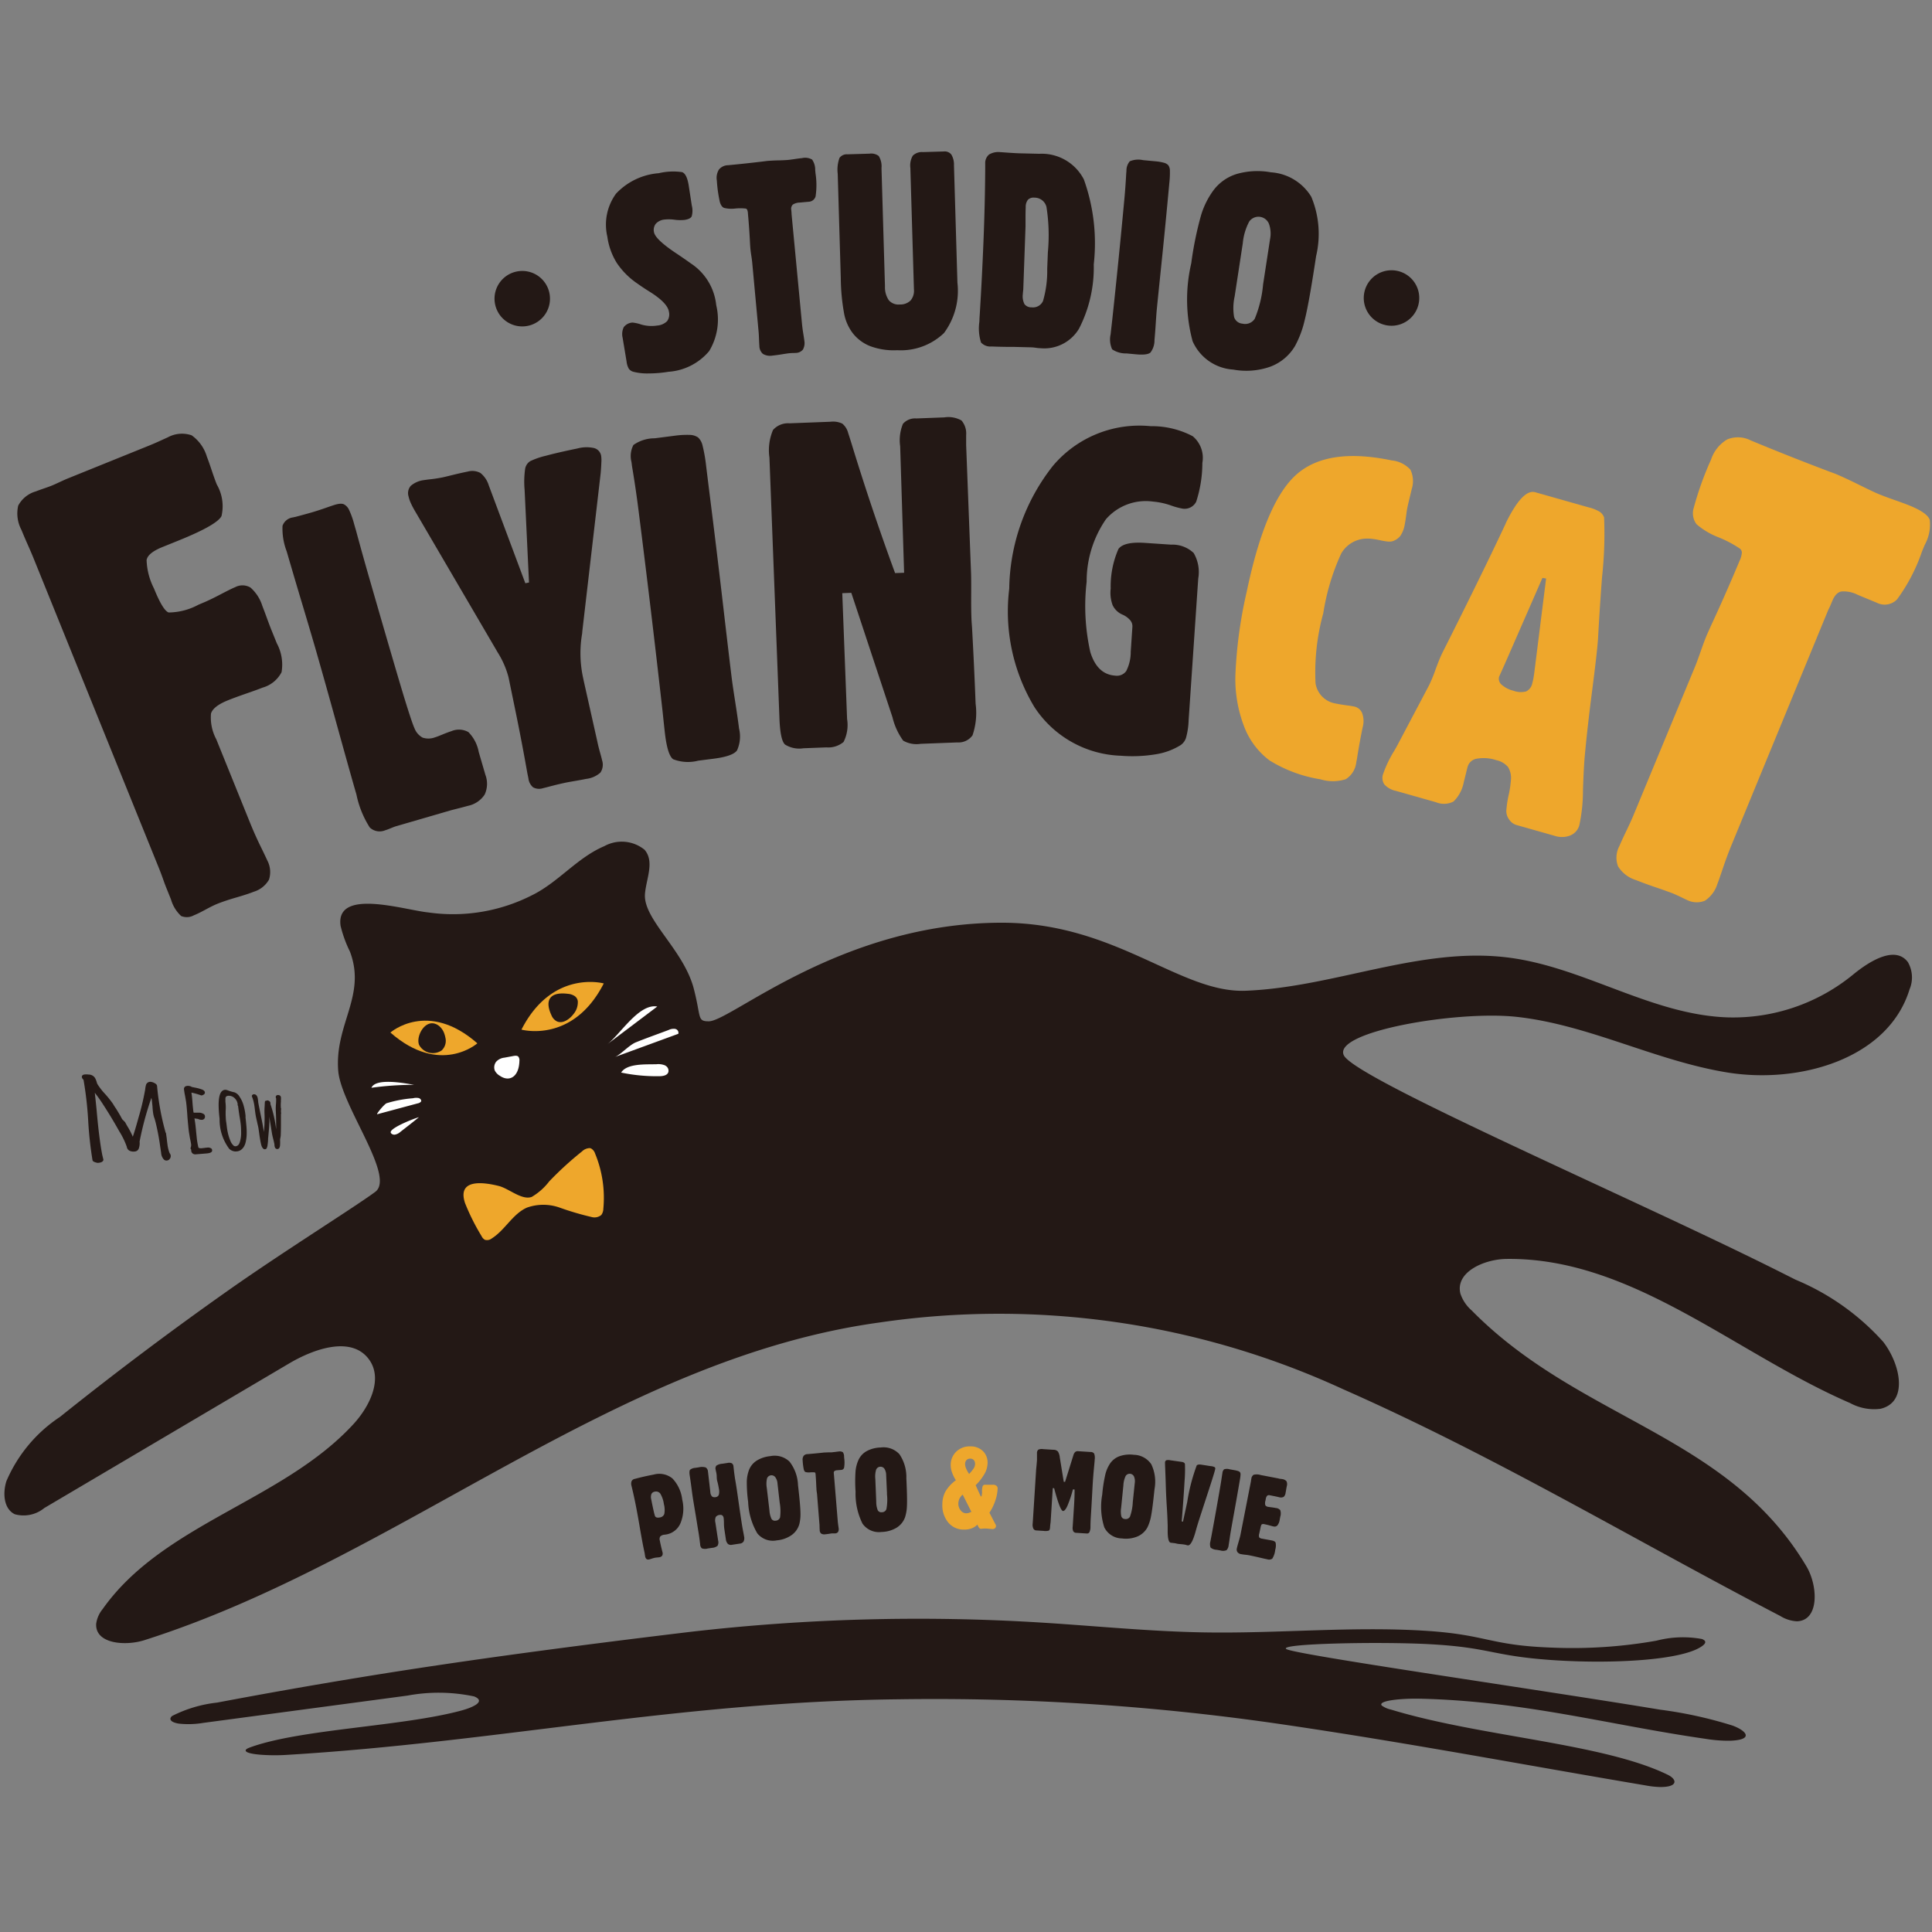 <svg width="301" height="301" fill="none" xmlns="http://www.w3.org/2000/svg"><rect width="100%" height="100%" fill="#808080" stroke="none"/><path d="M256.765 266.054c-18.843-3.081-54.928-8.263-56.35-9.132-1.422-.868 14.688-1.19 22.416-.756 9.376.52 9.555 1.804 18.864 2.46 9.308.655 20.819.075 23.661-2.307.367-.307.536-.678-.192-.964a16.367 16.367 0 00-7.101.26 75.015 75.015 0 01-16.233 1.079c-9.818-.341-10.117-2.023-19.85-2.629-11.419-.71-22.683.442-34.207.26-8.513-.135-16.854-.991-25.289-1.516a309.5 309.5 0 00-55.18 1.459c-17.658 2.127-34.918 4.391-51.387 7.093a909.948 909.948 0 00-22.101 3.9 20.36 20.36 0 00-6.997 2.08c-.494.403-.39.962 1.04 1.194 1.277.137 2.567.098 3.833-.117l31.805-4.251a26.605 26.605 0 0110.372.132c1.82.736.03 1.662-2.112 2.231-9.25 2.462-24.74 2.845-32.624 5.648-.41.145-.81.304-.855.496-.166.702 3.737.889 6.222.741 33.18-1.986 61.065-8.292 95.509-8.671a373.732 373.732 0 0159.972 3.936c19.654 2.886 37.392 6.275 56.423 9.486.712.136 1.433.218 2.158.244 2.915.052 2.756-1.178 1.284-1.898-10.07-4.94-29.228-5.923-43.128-10.164a3.793 3.793 0 01-1.446-.632c-.66-.78 3.121-1.128 6.009-1.063 16.27.379 29.483 4.103 44.369 6.24 1.289.217 2.594.32 3.9.307 3.641-.127 2.684-1.485.437-2.34a65.348 65.348 0 00-11.297-2.491l-1.925-.315z" fill="#231815"/><path d="M236.261 158.421c11.287 1.23 21.674 6.865 32.884 8.672 11.209 1.807 25.029-2.101 28.359-12.957a4.787 4.787 0 00-.26-4.24c-1.973-2.637-5.98-.162-8.531 1.937a29.478 29.478 0 01-19.475 6.674c-11.812-.359-22.361-7.761-34.062-9.298-13.749-1.82-27.254 4.608-41.11 5.146-10.235.4-20.212-10.598-37.981-10.598-24.962 0-42.218 15.361-45.663 15.361-1.841 0-1.168-.626-2.341-5.119-1.601-6.082-7.92-10.775-7.595-14.746.193-2.34 1.526-5.002-.06-6.859a5.628 5.628 0 00-6.269-.569c-4.28 1.82-7.168 5.652-11.333 7.68a27.124 27.124 0 01-16.096 2.65c-3.681-.364-14.498-3.864-13.668 2.08a19.176 19.176 0 001.453 4.007c2.62 6.877-2.39 11.305-1.82 18.57.437 5.46 8.984 16.506 5.762 18.885-3.221 2.379-14.205 9.233-22.666 15.185a538.533 538.533 0 00-26.445 19.867A22.671 22.671 0 00.997 230.76c-.583 1.844-.437 4.301 1.3 5.151a5.086 5.086 0 004.605-.965l38.113-22.507c3.952-2.34 9.773-4.352 12.48-.637 2.216 3.048.091 7.341-2.465 10.11-11.043 11.96-29.641 15.473-39.038 28.778a4.592 4.592 0 00-1.009 2.296c-.177 3.12 4.52 3.497 7.502 2.551 39.82-12.653 73.136-43.789 114.525-49.494a128.16 128.16 0 0172.214 10.38c23.718 10.463 45.149 23.367 68.139 35.344a5.427 5.427 0 002.601.826c3.507-.119 3.276-5.527 1.482-8.546-12.26-20.648-35.318-22.765-52.162-39.884a5.986 5.986 0 01-1.76-2.631c-.819-3.365 3.729-5.354 7.19-5.395 19.568-.234 35.572 14.683 53.531 22.457a7.805 7.805 0 004.712.894c4.36-.993 3.177-6.882.45-10.426a37.958 37.958 0 00-13.659-9.688l-2.364-1.189c-22.748-11.419-66.291-30.109-68.025-33.781-1.734-3.671 17.601-6.997 26.902-5.983z" fill="#231815"/><path d="M91.906 178.871a1.784 1.784 0 00-1.233.52 51.832 51.832 0 00-5.12 4.68 9.334 9.334 0 01-2.72 2.408c-1.541.548-3.528-1.3-5.116-1.706-2.473-.624-6.532-1.136-5.263 2.67a34.178 34.178 0 002.572 5.138c.109.242.29.444.52.577a1.185 1.185 0 001.081-.221c2.068-1.3 3.243-3.822 5.481-4.799a7.621 7.621 0 015.076 0 44.593 44.593 0 004.961 1.463 1.666 1.666 0 001.54-.314 1.7 1.7 0 00.314-.975 18.068 18.068 0 00-1.282-8.581 1.426 1.426 0 00-.59-.78.791.791 0 00-.221-.08zm2.158-25.655s-8.016-2.231-12.821 7.195c0 0 8.014 2.231 12.821-7.195z" fill="#EEA72C"/><path d="M90.018 155.946a1.195 1.195 0 00-.491-.767 2.252 2.252 0 00-1.04-.343c-2.951-.375-3.617 1.115-2.571 3.341.16.411.463.75.855.954.933.411 1.995-.369 2.58-1.146a2.86 2.86 0 00.667-2.039z" fill="#231815"/><path d="M60.824 160.867s5.803-5.117 13.546 1.68c0 0-5.803 5.119-13.546-1.68z" fill="#EEA72C"/><path d="M69.391 161.667a3.731 3.731 0 00-.146-.559 2.669 2.669 0 00-.855-1.282c-1.968-1.492-3.676 1.561-3.091 2.975a2.437 2.437 0 003.517.845 2.05 2.05 0 00.575-1.979z" fill="#231815"/><path d="M77.971 167.668l-.088-.058a2.014 2.014 0 01-.798-.829 1.422 1.422 0 01.231-1.383c.334-.352.784-.57 1.267-.617l1.318-.244c.315-.06.66-.112.855.088.14.194.199.435.166.671-.062 2.447-1.518 3.289-2.95 2.372zm-13.463 1.346c-1.581-.283-5.98-1.094-6.64.458 2.2-.306 4.418-.459 6.64-.458zm.809 2.09l-.078-.029a1.973 1.973 0 00-.895.029 18.93 18.93 0 00-4.126.78c-.424.211-1.685 1.776-1.443 1.711l6.31-1.695a.88.88 0 00.495-.26c.127-.182-.034-.429-.263-.536zm-.055 2.952c-.705.185-4.064 1.493-4.376 2.239-.11.26.275.52.618.483.327-.06.63-.211.875-.436.967-.757 1.95-1.503 2.883-2.286zm37.138-17.24c-2.86-.52-5.785 4.365-7.787 5.876l7.787-5.876zm2.868 3.506l-.088-.026a1.82 1.82 0 00-1.009.172c-1.695.639-3.411 1.243-5.094 1.919-1.113.447-2.512 2.08-3.406 2.34l10.011-3.664a.614.614 0 00-.414-.741zm-1.503 5.765a1.048 1.048 0 00-.192-.117 2.771 2.771 0 00-1.3-.167c-1.576.05-4.592-.166-5.502 1.3a26.97 26.97 0 005.91.567c.567 0 1.271-.101 1.445-.637a.886.886 0 00-.361-.946z" fill="#fff"/><path d="M24.83 135.424L5.14 86.757a77.398 77.398 0 00-.84-1.948 78.91 78.91 0 01-.961-2.254 5.46 5.46 0 01-.502-3.78 4.51 4.51 0 012.75-2.218c.266-.108.676-.257 1.233-.448.556-.19.967-.34 1.233-.447.265-.107.67-.288 1.22-.546.548-.257.967-.442 1.26-.562l12.764-5.16c.53-.216 1.113-.469 1.747-.76.637-.291.999-.455 1.087-.492a4.612 4.612 0 013.724-.322 6.24 6.24 0 012.382 3.352c.156.381.398 1.062.725 2.043.328.981.6 1.737.814 2.268a6.76 6.76 0 01.733 4.92c-.464.925-2.7 2.197-6.706 3.816l-2.517 1.017c-1.5.608-2.315 1.28-2.446 2.017a10.44 10.44 0 001.146 4.42c.93 2.296 1.692 3.546 2.289 3.75a9.95 9.95 0 004.646-1.212l.619-.26c.735-.3 1.66-.742 2.777-1.328 1.116-.586 1.896-.97 2.34-1.152a2.433 2.433 0 012.369.07 6.309 6.309 0 011.846 2.86c.152.383.376.978.67 1.784.295.806.519 1.4.671 1.784l.91 2.251a7.006 7.006 0 01.744 4.504 4.788 4.788 0 01-2.983 2.413c-.439.182-1.268.481-2.485.905-1.217.423-2.192.78-2.928 1.081-1.503.609-2.37 1.292-2.6 2.049a7.207 7.207 0 00.827 4.01l5.304 13.115a58.22 58.22 0 001.607 3.591 90.953 90.953 0 011.04 2.176 3.878 3.878 0 01.26 2.98 4.113 4.113 0 01-2.394 1.893c-.52.215-1.43.52-2.7.886-1.268.367-2.241.702-2.92.975-.442.174-1.064.478-1.867.913-.802.435-1.409.731-1.82.889a2.297 2.297 0 01-.98.284 2.295 2.295 0 01-1.006-.172 5.599 5.599 0 01-1.579-2.574l-.733-1.82a31.523 31.523 0 01-.546-1.477 46.678 46.678 0 00-.535-1.417zm36.846-6.69c-.153.044-.41.142-.78.293-.295.128-.597.24-.904.336a2.235 2.235 0 01-2.38-.44 15.195 15.195 0 01-2.08-5.138l-.2-.691c-.603-2.091-1.586-5.597-2.948-10.52a1164.204 1164.204 0 00-3.274-11.646 948.483 948.483 0 00-2.08-7.02 987.318 987.318 0 01-2.366-8.01 9.897 9.897 0 01-.648-3.977 1.983 1.983 0 011.56-1.3c.044 0 .19-.042.44-.089.887-.234 1.757-.473 2.618-.72.593-.174 1.28-.396 2.06-.668.78-.273 1.279-.44 1.5-.505a4.05 4.05 0 01.793-.158c.181-.01.363.01.538.06.361.178.653.472.829.834.348.739.625 1.51.827 2.301l.287.988a466.22 466.22 0 002.259 8.074c2.75 9.533 4.519 15.574 5.304 18.123.785 2.548 1.298 4.074 1.537 4.578a2.816 2.816 0 001.266 1.477 2.896 2.896 0 001.937-.041c.221-.065.619-.213 1.194-.453.574-.239 1.04-.405 1.39-.52a2.993 2.993 0 012.621.156 5.926 5.926 0 011.607 3.094l1.04 3.565a3.971 3.971 0 01-.114 3.074 4.083 4.083 0 01-2.6 1.755c-.42.119-.94.257-1.56.413-.621.156-1.022.26-1.196.31l-8.477 2.465zM76.15 75.623l5.695 15.245.572-.117-.684-14.418a14.391 14.391 0 01.073-3.224 1.748 1.748 0 01.824-1.274c.772-.36 1.58-.638 2.41-.83 1.228-.333 2.875-.712 4.941-1.139a5.42 5.42 0 012.584-.057 1.505 1.505 0 011.09 1.199c.049.344.06.693.034 1.04a31.854 31.854 0 01-.107 1.687l-2.86 24.618a4.27 4.27 0 01-.076.648 18.063 18.063 0 00.203 6.623l.091.436 2.12 9.457c.096.471.234 1.04.416 1.688.182.647.29 1.066.327 1.248a2.2 2.2 0 01-.26 1.913 3.99 3.99 0 01-2.218.983c-.494.102-1.079.208-1.757.325a89.91 89.91 0 00-1.22.216c-.806.166-1.633.359-2.475.58a60.42 60.42 0 01-1.3.335c-.25.079-.514.107-.776.083a1.976 1.976 0 01-.745-.226 2.14 2.14 0 01-.726-1.393l-.166-.809a343.07 343.07 0 00-1.844-9.652l-1.087-5.283a13.81 13.81 0 00-1.719-3.926l-.163-.284-12.603-21.542a13.525 13.525 0 01-.746-1.407 5.294 5.294 0 01-.351-1.04 1.723 1.723 0 01.348-1.633 3.845 3.845 0 012.01-.886 23.96 23.96 0 011.16-.151A21.28 21.28 0 0069 74.365c.174-.037.687-.16 1.54-.37.852-.21 1.623-.383 2.31-.52a2.695 2.695 0 011.99.206c.624.5 1.08 1.177 1.31 1.942zm29.102-7.756c.77-.101 1.547-.137 2.324-.107a2.41 2.41 0 011.176.388c.347.331.589.758.694 1.227.267 1.082.459 2.18.574 3.29l.52 4.19a1677.25 1677.25 0 012.096 17.276c.752 6.448 1.216 10.355 1.391 11.721.084.661.257 1.833.52 3.518.264 1.685.462 3.063.596 4.135a5.262 5.262 0 01-.313 3.398c-.419.608-1.632 1.042-3.64 1.3l-2.42.309a6.362 6.362 0 01-3.9-.228c-.562-.413-.977-1.677-1.246-3.791-.052-.408-.185-1.638-.4-3.69a2167.668 2167.668 0 00-3.765-31.462 164.42 164.42 0 00-.991-6.698c-.05-.387-.078-.613-.089-.68a3.702 3.702 0 01.307-2.637 5.721 5.721 0 013.313-1.04l3.253-.42zm16.183 44.075l-1.559-40.65a8.078 8.078 0 01.556-4.301 3.113 3.113 0 012.574-1.04l6.386-.245a3.338 3.338 0 011.833.291c.453.377.773.888.915 1.46.078.228.252.772.521 1.632a384.852 384.852 0 006.791 20.198l1.406-.052-.615-19.714a6.693 6.693 0 01.434-3.49 2.498 2.498 0 012.079-.837l4.361-.166a4.16 4.16 0 012.683.483 3.12 3.12 0 01.723 2.275v1.547l.762 19.915c.023.619.031 1.71.023 3.284-.007 1.573.001 2.86.042 3.83 0 .161.03.619.089 1.373.221 3.987.408 7.956.559 11.908.22 1.656.054 3.339-.484 4.92a2.677 2.677 0 01-2.382 1.105l-5.7.218a4.17 4.17 0 01-2.716-.496 10.263 10.263 0 01-1.67-3.641l-6.414-19.389-1.409.055.751 19.605a5.84 5.84 0 01-.551 3.578 3.707 3.707 0 01-2.684.842l-3.57.138a4.197 4.197 0 01-2.86-.577c-.496-.441-.787-1.794-.874-4.059zm63.748.283a11.41 11.41 0 01-.411 2.743c-.151.461-.45.858-.851 1.131a10.359 10.359 0 01-3.9 1.423c-1.775.29-3.578.364-5.371.221a16.741 16.741 0 01-13.501-7.6 28.884 28.884 0 01-3.913-18.415 31.584 31.584 0 016.792-19.134 17.617 17.617 0 0115.247-6.196 13.642 13.642 0 016.542 1.56 4.379 4.379 0 011.508 4.16 19.685 19.685 0 01-.962 6.048 2.027 2.027 0 01-2.106 1.08 11.43 11.43 0 01-1.893-.52 11.36 11.36 0 00-2.714-.58 8.215 8.215 0 00-7.351 2.755 17.051 17.051 0 00-3.003 9.733 32.845 32.845 0 00.567 10.936c.712 2.333 2.005 3.564 3.879 3.692a1.797 1.797 0 001.719-.71c.475-.934.716-1.97.704-3.018l.26-3.9a1.428 1.428 0 00-.376-1.04 3.36 3.36 0 00-1.215-.859 2.998 2.998 0 01-1.487-1.445 5.559 5.559 0 01-.304-2.6c-.053-2.12.36-4.226 1.211-6.168.579-.775 1.955-1.089 4.127-.941l4.079.275a4.784 4.784 0 013.511 1.3 5.89 5.89 0 01.712 3.976l-.102 1.474-1.398 20.619z" fill="#231815"/><path d="M194.255 92.098c1.948-9.303 4.535-15.37 7.761-18.2 3.226-2.831 8.167-3.552 14.821-2.164a4.523 4.523 0 012.894 1.433c.46.95.534 2.041.206 3.044-.032.156-.131.565-.289 1.22a59.888 59.888 0 00-.398 1.726c-.041.2-.101.593-.177 1.173-.075.58-.148 1.04-.223 1.41a4.427 4.427 0 01-.684 1.752 2.547 2.547 0 01-1.3.853 2.439 2.439 0 01-.621.028 10.44 10.44 0 01-1.205-.2 12.71 12.71 0 00-1.495-.244 6.168 6.168 0 00-.982 0 4.64 4.64 0 00-3.61 2.316 35.193 35.193 0 00-2.79 9.298 34.695 34.695 0 00-1.208 10.892 3.768 3.768 0 003.177 3.175c.404.087.919.174 1.544.26.627.086 1.04.148 1.243.193a1.726 1.726 0 011.3 1.04c.256.711.284 1.484.081 2.212a90.337 90.337 0 00-.887 4.904l-.104.505a3.55 3.55 0 01-1.648 2.675 6.57 6.57 0 01-3.937.016 21.51 21.51 0 01-7.931-2.941 11.826 11.826 0 01-3.941-5.231 20.615 20.615 0 01-1.376-8.186c.19-4.365.785-8.704 1.779-12.959zm23.474 23.97l4.896-9.264c.389-.805.731-1.632 1.022-2.478.421-1.154.775-2.021 1.061-2.6 2.12-4.207 4.069-8.13 5.847-11.77a519.319 519.319 0 004.046-8.425v-.034c1.751-3.574 3.276-5.178 4.576-4.81l8.321 2.358a6.37 6.37 0 011.734.686c.314.218.551.528.679.887a61.695 61.695 0 01-.322 9.337 488.742 488.742 0 00-.619 9.501c-.078 1.288-.377 3.942-.895 7.962-.518 4.019-.9 7.387-1.146 10.101-.12 1.181-.223 3.056-.307 5.627a25.772 25.772 0 01-.557 5.377 2.396 2.396 0 01-1.389 1.625 3.551 3.551 0 01-2.449.076l-5.951-1.685a2.08 2.08 0 01-1.126-.819 2.28 2.28 0 01-.474-1.35c.058-.837.18-1.668.365-2.486.173-.76.291-1.531.351-2.309a3.224 3.224 0 00-.45-2.08 3.291 3.291 0 00-1.82-1.063 6.21 6.21 0 00-2.985-.239 1.77 1.77 0 00-1.472 1.227c-.089.309-.193.725-.317 1.248-.125.523-.221.91-.291 1.152a5.642 5.642 0 01-1.594 3.047 3.23 3.23 0 01-2.73.12l-6.241-1.768a3.348 3.348 0 01-1.82-1.014 1.841 1.841 0 01-.174-1.657 18.453 18.453 0 011.466-3.156c.364-.59.611-1.035.765-1.324zm22.577-26.032l-5.777 13.219-.978 2.187a1.209 1.209 0 00.416 1.245 4.273 4.273 0 001.82.926c.63.235 1.316.274 1.968.112a1.787 1.787 0 00.978-1.314c.044-.153.086-.327.13-.52.044-.192.096-.535.169-1.04l1.846-14.724-.572-.091zm44.494 5.081l-15.045 36.566a59.515 59.515 0 00-1.344 3.619c-.457 1.358-.744 2.166-.853 2.431a4.85 4.85 0 01-1.95 2.601 3.41 3.41 0 01-2.86-.159c-.088-.036-.37-.172-.843-.4a25.292 25.292 0 00-1.279-.583 74.86 74.86 0 00-2.6-.926 66.231 66.231 0 01-3.177-1.162 5.008 5.008 0 01-2.757-2.122 3.808 3.808 0 01.201-3.164c.208-.499.562-1.271 1.063-2.317a53.248 53.248 0 001.082-2.363l9.683-23.37c.192-.468.469-1.221.832-2.26.362-1.038.658-1.834.887-2.39.097-.233.348-.8.754-1.697a275.52 275.52 0 004.42-10.032 3.65 3.65 0 00.364-1.318.806.806 0 00-.378-.647 17.849 17.849 0 00-3.304-1.73 11.552 11.552 0 01-3.381-2.022 2.848 2.848 0 01-.428-2.577 49.643 49.643 0 012.683-7.473 5.734 5.734 0 012.522-3.159 4.388 4.388 0 013.674.156 412.952 412.952 0 0011.961 4.745c.686.26 1.09.4 1.207.45.967.4 2.192.968 3.676 1.703 1.483.735 2.504 1.218 3.06 1.449a55.44 55.44 0 002.546.951c1.11.39 1.913.69 2.412.897 1.762.728 2.768 1.454 3.02 2.177a6.524 6.524 0 01-.781 3.9l-.436 1.058a27.657 27.657 0 01-3.882 7.442 2.686 2.686 0 01-3.134.52l-2.993-1.24a4.777 4.777 0 00-2.545-.52c-.583.119-1.05.604-1.404 1.455l-.327.78-.346.731z" fill="#EEA72C"/><path d="M85.57 45.542a4.32 4.32 0 11-5.2-3.211 4.314 4.314 0 015.2 3.211zm11.988 10.42l-.52-3.133-.029-.182a2.473 2.473 0 01.175-1.684 1.844 1.844 0 011.362-.708c.473.052.938.157 1.386.315a5.727 5.727 0 002.46.148 2.454 2.454 0 001.542-.684 1.784 1.784 0 00.283-1.464c-.142-.93-1.169-1.988-3.081-3.172a34.64 34.64 0 01-1.82-1.212 11.918 11.918 0 01-3.225-3.224 10.473 10.473 0 01-1.474-4.116 8.194 8.194 0 011.352-6.666c1.744-1.86 4.12-3 6.662-3.196a9.76 9.76 0 013.64-.166c.504.183.852.903 1.04 2.158l.468 3.04c.147.557.14 1.145-.018 1.7-.142.272-.512.454-1.108.546a6.514 6.514 0 01-1.56-.029 6.546 6.546 0 00-1.56-.028 2.113 2.113 0 00-1.352.644 1.562 1.562 0 00-.296 1.3c.114.728 1.212 1.795 3.294 3.201a79.151 79.151 0 012.484 1.711 8.85 8.85 0 013.923 6.485c.588 2.433.194 5-1.095 7.145a9.076 9.076 0 01-6.341 3.23 19.69 19.69 0 01-3.175.26 8.68 8.68 0 01-2.301-.26 1.323 1.323 0 01-.705-.471 3.008 3.008 0 01-.358-1.189l-.053-.299zm25.771-22.552l1.609 16.933c.044.489.114 1.04.213 1.646.099.606.151.975.164 1.097.086.471.007.958-.224 1.378a1.46 1.46 0 01-1.125.52l-.398.016c-.226 0-.429.018-.606.033-.177.016-.596.078-1.175.172a22.87 22.87 0 01-1.443.195c-.508.092-1.032 0-1.477-.26a1.639 1.639 0 01-.557-1.245c-.02-.232-.041-.596-.059-1.095-.018-.5-.04-.871-.063-1.115l-1.001-10.835a19.254 19.254 0 00-.138-1.027 17.037 17.037 0 01-.14-1.087c-.011-.11-.029-.375-.055-.796a112.433 112.433 0 00-.33-4.703 1.557 1.557 0 00-.125-.575.346.346 0 00-.26-.172 7.845 7.845 0 00-1.604 0 4.94 4.94 0 01-1.695-.09c-.299-.097-.52-.393-.681-.895a21.17 21.17 0 01-.477-3.38 2.465 2.465 0 01.325-1.709 1.879 1.879 0 011.428-.676 194.97 194.97 0 005.502-.592l.548-.07a26.71 26.71 0 011.742-.09 27.287 27.287 0 001.457-.062c.26-.023.658-.075 1.157-.15.499-.076.869-.12 1.1-.14a2.191 2.191 0 011.583.223c.328.484.497 1.058.481 1.643l.047.489c.188 1.195.192 2.412.013 3.609a1.157 1.157 0 01-1.084.832l-1.389.127a2.08 2.08 0 00-1.071.315.91.91 0 00-.242.837l.034.367.016.333zm7.662 9.85l-.476-16.181a5.368 5.368 0 01.276-2.479 1.4 1.4 0 011.235-.559l3.44-.1a1.939 1.939 0 011.435.358c.347.57.499 1.239.434 1.903l.541 18.412a3.573 3.573 0 00.609 2.176 2.004 2.004 0 001.708.648 2.285 2.285 0 001.675-.625 2.353 2.353 0 00.52-1.736l-.557-18.924a3.03 3.03 0 01.377-1.898 2.017 2.017 0 011.581-.56l3.256-.096a1.313 1.313 0 011.172.479c.295.505.437 1.085.408 1.67l.539 18.289a11.05 11.05 0 01-2.096 7.852 9.729 9.729 0 01-7.28 2.673 10.537 10.537 0 01-4.14-.606 6.395 6.395 0 01-2.829-2.098 7.343 7.343 0 01-1.284-2.876 32.316 32.316 0 01-.544-5.723zm30.832-19.303h.164a7.38 7.38 0 016.875 3.996 29.452 29.452 0 011.542 13.235 20.802 20.802 0 01-2.297 10.018 6.293 6.293 0 01-5.979 3.045 6.27 6.27 0 01-.754-.07 8.043 8.043 0 00-.593-.065l-2.767-.07h-.39c-1.052 0-2.097-.022-3.136-.065a1.97 1.97 0 01-1.646-.62 7.282 7.282 0 01-.26-3.229l.016-.39c0-.109.026-.475.065-1.102.229-3.711.418-7.464.569-11.259.151-3.794.238-7.467.26-11.02v-.883a1.738 1.738 0 01.598-1.402 2.825 2.825 0 011.789-.369c.097 0 .456.029 1.074.073.619.044 1.196.078 1.729.101l3.141.076zm-2.397 21.06c0 .081-.016.214-.037.399a7.71 7.71 0 00-.039.44 2.683 2.683 0 00.261 1.528 1.328 1.328 0 001.128.497 1.702 1.702 0 001.763-.996c.468-1.624.688-3.31.65-5l.104-2.6a28.27 28.27 0 00-.221-7.052 1.91 1.91 0 00-1.882-1.44 1.244 1.244 0 00-.996.32 1.763 1.763 0 00-.354 1.143 43.617 43.617 0 00-.029 1.763v1.251l-.348 9.748zm20.593-19.887c.462.038.92.118 1.368.24.242.066.46.196.634.377.159.237.245.517.245.803a14.85 14.85 0 01-.091 1.989l-.234 2.51a975.572 975.572 0 01-1.02 10.327c-.398 3.853-.636 6.187-.712 7.002-.036.395-.088 1.1-.154 2.117a90.426 90.426 0 01-.189 2.483 3.146 3.146 0 01-.621 1.937c-.325.299-1.085.395-2.281.283l-1.448-.135a3.81 3.81 0 01-2.247-.64 3.691 3.691 0 01-.231-2.368c.02-.245.104-.978.244-2.2.681-6.317 1.311-12.582 1.888-18.796.123-1.335.22-2.678.291-4.028l.036-.408a2.222 2.222 0 01.52-1.495 3.435 3.435 0 012.065-.18l1.937.182zm5.575 15.89a53.766 53.766 0 011.539-7.528 12.869 12.869 0 011.852-3.75 7.15 7.15 0 013.689-2.636 11.7 11.7 0 015.338-.26 7.976 7.976 0 016.285 3.817 14.992 14.992 0 01.751 9.225l-.205 1.337c-.65 4.226-1.187 7.156-1.61 8.79a15.569 15.569 0 01-1.479 3.9 7.522 7.522 0 01-3.851 3.215c-1.851.651-3.84.806-5.77.45a7.426 7.426 0 01-6.328-4.42 24.906 24.906 0 01-.211-12.14zm6.761 5.163a8.389 8.389 0 00-.087 3.2 1.459 1.459 0 001.3 1.04 1.775 1.775 0 001.919-.764 18.197 18.197 0 001.3-5.356l.079-.504.998-6.5c.168-.81.111-1.65-.166-2.43a1.766 1.766 0 00-1.434-1.09 1.76 1.76 0 00-1.642.742 8.953 8.953 0 00-.999 3.38l-1.268 8.282zm28.643 1.238a4.322 4.322 0 11-5.723-5.04 4.322 4.322 0 012.503-.16 4.316 4.316 0 013.282 3.513c.09.56.069 1.134-.062 1.687zM100.419 241.912c0-.034-.042-.206-.107-.52-.065-.315-.124-.598-.176-.871-.094-.497-.26-1.386-.477-2.668a133.183 133.183 0 00-.556-3.081 72.499 72.499 0 00-.728-3.328c-.062-.23-.05-.473.034-.695a.675.675 0 01.453-.338l.074-.013c.836-.23 1.809-.452 2.918-.665a3.243 3.243 0 012.902.6 5.72 5.72 0 011.531 3.295 5.945 5.945 0 01-.26 3.658 2.942 2.942 0 01-2.21 1.776l-.169.023-.166.021a1.043 1.043 0 00-.627.284.788.788 0 00-.062.605c.099.52.221 1.04.361 1.605l.062.234a.728.728 0 01-.049.538.693.693 0 01-.468.247c-.055 0-.158.021-.309.034-.121.008-.24.021-.359.041a4.832 4.832 0 00-.484.136 3.43 3.43 0 01-.431.127.476.476 0 01-.401-.07.731.731 0 01-.205-.427 9.264 9.264 0 01-.052-.325c-.018-.127-.024-.195-.039-.223zm1.04-8.321c.125.643.243 1.21.354 1.701.062.309.141.614.236.915a.406.406 0 00.107.133.413.413 0 00.153.075c.156.04.32.04.476 0a.844.844 0 00.71-.538 3.463 3.463 0 00-.065-1.542 4.286 4.286 0 00-.546-1.615.816.816 0 00-.871-.325.687.687 0 00-.52.362 1.365 1.365 0 00-.034.829v.005zm6.874-4.904l.547-.083a2.01 2.01 0 011.066.021.803.803 0 01.351.642l.018.12.32 2.777c0 .039.013.101.018.179a2.1 2.1 0 00.018.172c.014.232.105.454.26.629a.686.686 0 00.554.104.592.592 0 00.499-.349c.084-.308.09-.632.019-.944a11.252 11.252 0 00-.247-1.164 2.932 2.932 0 01-.055-.237 4.622 4.622 0 01-.037-.471c0-.202-.02-.358-.036-.468a4.488 4.488 0 00-.073-.358c-.034-.149-.054-.26-.065-.318a.687.687 0 01.115-.593c.276-.18.595-.284.925-.299l.82-.124c.221-.057.455-.038.665.052a.65.65 0 01.26.488c0 .024 0 .086.021.188.052.52.117 1.04.195 1.56 0 .062.047.288.112.678.065.39.124.752.174 1.082.036.237.135.923.296 2.054.161 1.131.31 2.148.448 3.045.075.499.16 1.006.259 1.516.099.509.144.78.146.793.064.261.036.536-.078.78a.758.758 0 01-.572.328l-1.235.187a.741.741 0 01-.648-.148 1.283 1.283 0 01-.309-.741l-.231-1.535a6.401 6.401 0 01-.065-.938c0-.261-.014-.521-.042-.78a.667.667 0 00-.195-.424.513.513 0 00-.413-.086.835.835 0 00-.624.317 1.43 1.43 0 00-.055.895l.419 2.751c.083.281.053.585-.084.845a1.49 1.49 0 01-.863.32l-.681.104a1.487 1.487 0 01-.907-.029.88.88 0 01-.261-.595c0-.029 0-.107-.026-.232a31.893 31.893 0 00-.259-1.838c-.104-.598-.245-1.532-.445-2.725-.2-1.194-.349-2.08-.434-2.639-.039-.26-.099-.705-.183-1.347a82.37 82.37 0 00-.213-1.539l-.067-.437c-.07-.466-.052-.762.06-.892.236-.179.522-.282.818-.294zm8.225 5.3a22.879 22.879 0 01-.209-3.224c.02-.59.134-1.173.339-1.727a3.007 3.007 0 011.206-1.477 4.936 4.936 0 012.135-.699 3.352 3.352 0 012.974.853 6.332 6.332 0 011.324 3.661l.065.567c.202 1.785.308 3.033.317 3.744a6.518 6.518 0 01-.169 1.744 3.133 3.133 0 01-1.207 1.73 4.696 4.696 0 01-2.29.821 3.12 3.12 0 01-3.058-1.089 10.491 10.491 0 01-1.427-4.904zm3.32 1.347c.024.449.132.891.319 1.3a.617.617 0 00.643.283.747.747 0 00.694-.52 7.599 7.599 0 00-.065-2.317l-.023-.213-.315-2.748a1.854 1.854 0 00-.335-.967.733.733 0 00-.711-.299.74.74 0 00-.589.496 3.803 3.803 0 00-.029 1.488l.411 3.497zm10.055-5.51l.584 7.129c.016.206.044.437.081.695.036.257.057.408.063.462a.881.881 0 01-.102.578.606.606 0 01-.476.21h-.426c-.086 0-.26.029-.497.065a8.62 8.62 0 01-.608.076.923.923 0 01-.619-.115.693.693 0 01-.226-.52c0-.098-.016-.26-.021-.46-.005-.2 0-.367-.018-.471l-.364-4.56c0-.091-.024-.237-.052-.432a6.247 6.247 0 01-.052-.46c0-.044 0-.156-.019-.335a46.971 46.971 0 00-.114-1.979.67.67 0 00-.049-.242.144.144 0 00-.115-.073 3.32 3.32 0 00-.676 0 2.132 2.132 0 01-.712-.047c-.122-.041-.216-.169-.281-.379a9.121 9.121 0 01-.182-1.425 1.043 1.043 0 01.148-.715.775.775 0 01.603-.278c.78-.063 1.553-.136 2.317-.219l.232-.028c.19 0 .434-.024.733-.026.299-.003.502 0 .611-.019.109-.018.278-.028.489-.057.21-.028.364-.047.462-.054a.928.928 0 01.666.104c.135.204.202.446.193.691l.015.208a4.96 4.96 0 01-.013 1.519.486.486 0 01-.46.343l-.585.047a.874.874 0 00-.452.125.387.387 0 00-.107.351l.013.156.016.135zm3.362 2.568a22.936 22.936 0 010-3.232 5.543 5.543 0 01.452-1.7 3.01 3.01 0 011.3-1.392 4.873 4.873 0 012.179-.553 3.339 3.339 0 011.582.172c.506.183.961.485 1.325.881a6.33 6.33 0 011.074 3.744l.026.567c.081 1.797.103 3.05.065 3.757a6.546 6.546 0 01-.288 1.729 3.175 3.175 0 01-1.322 1.646 4.759 4.759 0 01-2.339.663 3.119 3.119 0 01-2.975-1.3 10.456 10.456 0 01-1.079-4.982zm3.221 1.56c-.009.453.069.903.229 1.326a.607.607 0 00.621.325.742.742 0 00.731-.473 7.696 7.696 0 00.091-2.317v-.216l-.125-2.761a1.905 1.905 0 00-.26-.988.731.731 0 00-.682-.336.733.733 0 00-.618.445 3.75 3.75 0 00-.129 1.482l.142 3.513z" fill="#231815"/><path d="M152.288 237.521c-.261.265-.577.47-.925.601-.38.135-.783.197-1.186.184a3.097 3.097 0 01-2.449-1.113 4.174 4.174 0 01-.91-2.86 4.096 4.096 0 01.497-1.991 5.84 5.84 0 011.604-1.724 6.338 6.338 0 01-.611-1.259 3.3 3.3 0 01-.19-1.105 2.835 2.835 0 01.874-2.103 2.984 2.984 0 012.192-.809 2.716 2.716 0 011.958.738 2.495 2.495 0 01.719 1.888 3.52 3.52 0 01-.467 1.638 8.088 8.088 0 01-1.391 1.786l.808 1.769.122-.068c.019-.127.032-.229.042-.309.005-.055.013-.11.024-.164v-.182a2.448 2.448 0 01.114-.942.416.416 0 01.406-.179h1.172a.89.89 0 01.549.159.52.52 0 01.187.436 6.411 6.411 0 01-.361 1.875 7.51 7.51 0 01-.916 1.885l.895 1.727a.84.84 0 01.101.195.334.334 0 01.024.14.463.463 0 01-.149.362.589.589 0 01-.408.124c-.086 0-.26-.015-.52-.041a7.86 7.86 0 00-.637-.042 3.537 3.537 0 00-.385.024c-.14.015-.226.023-.26.023a.418.418 0 01-.293-.182 1.483 1.483 0 01-.23-.481zm-2.301-4.662a1.797 1.797 0 00-.678 1.407c-.009.378.119.747.359 1.04a1.08 1.08 0 00.84.46 1.37 1.37 0 00.382-.052c.155-.044.305-.104.447-.179l-1.35-2.676zm.994-3.222c.283-.281.535-.593.751-.928.111-.185.173-.395.179-.611a.89.89 0 00-.19-.616.711.711 0 00-.558-.229.76.76 0 00-.585.221.898.898 0 00-.219.624c.007.23.058.457.149.668.129.305.288.597.473.871z" fill="#EEA72C"/><path d="M160.929 236.792l.486-7.644c0-.122.029-.369.066-.744.036-.374.062-.692.078-.949v-1.076a.672.672 0 01.205-.52c.23-.101.485-.133.733-.091l1.633.104a.916.916 0 01.699.278c.163.283.261.599.286.925l.614 3.786h.208l1.3-4.16c.049-.184.146-.352.281-.486a.602.602 0 01.447-.122l1.935.122a.655.655 0 01.564.247c.107.299.137.62.086.933 0 .185-.052.666-.125 1.449a64.99 64.99 0 00-.166 2.064c-.019.26-.058.993-.123 2.192a316.396 316.396 0 01-.187 3.188c-.031.491-.05.985-.057 1.479v.156c.002.276-.055.55-.169.801a.435.435 0 01-.44.187l-1.591-.101a.557.557 0 01-.473-.229 1.3 1.3 0 01-.096-.723l.215-3.38c.029-.458.05-.894.063-1.3.013-.406.018-.78.016-1.115l-.261-.019a18.03 18.03 0 01-.857 2.561c-.25.548-.478.816-.685.804-.298-.019-.751-1.174-1.359-3.463l-.021-.086-.216-.016-.044.707-.047.739-.234 3.697c0 .091-.023.26-.049.463a8.23 8.23 0 00-.05.52c-.015.26-.083.439-.194.494-.254.071-.52.087-.781.047l-1.152-.073a.532.532 0 01-.47-.281c-.109-.244-.146-.515-.109-.78l.041-.585zm10.794-3.929c.088-1.074.253-2.141.494-3.193a5.378 5.378 0 01.699-1.612 3.009 3.009 0 011.498-1.183 4.892 4.892 0 012.236-.221 3.355 3.355 0 012.72 1.477 6.318 6.318 0 01.502 3.859l-.061.567c-.187 1.788-.352 3.03-.496 3.726a6.647 6.647 0 01-.543 1.666 3.172 3.172 0 01-1.561 1.428 4.713 4.713 0 01-2.415.307 3.12 3.12 0 01-2.748-1.727 10.5 10.5 0 01-.325-5.094zm2.948 2.034c-.075.446-.066.902.029 1.344a.609.609 0 00.567.416.748.748 0 00.779-.361c.26-.732.408-1.499.438-2.276l.023-.213.286-2.751a1.889 1.889 0 00-.119-1.019.745.745 0 00-.626-.431.739.739 0 00-.674.348 3.75 3.75 0 00-.352 1.446l-.351 3.497zm9.633 2.174l.659-3.04a29.473 29.473 0 011.481-5.72.447.447 0 01.26-.128c.133-.02.268-.02.401 0l.762.117c.314.052.52.086.65.102l.161.023c.196.013.387.066.562.156a.258.258 0 01.093.26c-.036.267-.46 1.634-1.271 4.1-.541 1.654-.98 3.005-1.316 4.054a47.74 47.74 0 00-.52 1.768c-.401 1.387-.794 2.053-1.18 2a1.582 1.582 0 01-.237-.06 1.788 1.788 0 00-.26-.062 9.268 9.268 0 00-.614-.071 6.745 6.745 0 01-.372-.036c-.07 0-.169-.029-.301-.06a3.042 3.042 0 00-.299-.06c-.086 0-.19-.023-.315-.036l-.237-.023c-.327-.047-.491-.656-.489-1.821v-.837a82.76 82.76 0 00-.147-3.12 87.814 87.814 0 01-.157-3.489c-.02-.666-.046-1.364-.075-2.094-.031-.728-.042-1.115-.036-1.162a.372.372 0 01.056-.191.37.37 0 01.144-.136c.201-.051.412-.051.613 0l.684.096 1.067.151c.137.011.27.053.389.122a.362.362 0 01.151.234c.034.905.012 1.812-.065 2.714-.085 1.54-.231 3.608-.439 6.204l.197.045zm8.063-8.014c.193.032.383.08.567.143a.614.614 0 01.261.18c.06.105.086.225.077.346a5.942 5.942 0 01-.103.829l-.178 1.04a443.493 443.493 0 01-.759 4.298 376.51 376.51 0 00-.52 2.915c-.027.163-.072.457-.132.881-.063.424-.115.78-.159 1.041-.02.288-.134.562-.325.78-.306.13-.649.145-.965.044l-.603-.102a1.587 1.587 0 01-.921-.34 1.56 1.56 0 01-.02-1.001c.015-.102.075-.406.172-.913.488-2.63.953-5.238 1.395-7.824.094-.554.178-1.115.261-1.677l.031-.172a.941.941 0 01.26-.611c.284-.089.588-.089.871 0l.79.143zm2.517 1.775l.026-.169c0-.099.029-.185.045-.26a.857.857 0 01.347-.635c.368-.09.753-.078 1.114.037l2.703.52.128.033c.052.017.105.03.159.039h.049c.095.008.19.02.283.037.263.023.509.141.69.333.112.235.131.504.054.754-.057.286-.109.59-.161.907l-.031.151a.992.992 0 01-.302.632.97.97 0 01-.71.049l-.301-.07-.338-.073-.794-.158a.475.475 0 00-.429.075c-.12.149-.194.33-.215.52l-.044.229c-.078.24-.085.497-.019.741a.644.644 0 00.458.239c.078.016.26.042.52.075.26.034.489.073.666.107a.999.999 0 01.683.341 1.66 1.66 0 010 .996l-.099.52c-.04.306-.159.597-.345.845a.595.595 0 01-.593.171c-.078 0-.26-.062-.572-.145a13.064 13.064 0 00-.819-.198.69.69 0 00-.431 0c-.086.047-.154.203-.206.468l-.218 1.019a.85.85 0 000 .559.747.747 0 00.465.2c.411.081.85.162 1.321.242l.202.042c.307.06.495.172.567.338.069.373.048.757-.062 1.121a3.166 3.166 0 01-.458 1.372.887.887 0 01-.78.097c-.197-.037-.611-.13-1.24-.279a59.164 59.164 0 00-1.604-.351 9.622 9.622 0 00-.591-.08 8.343 8.343 0 01-.657-.094.85.85 0 01-.546-.309.702.702 0 01-.104-.575c.033-.174.114-.483.247-.931.132-.447.231-.811.301-1.102l1.641-8.38zM26.483 179.735a.342.342 0 00-.062-.085 5.62 5.62 0 01-.335-1.381c-.047-.315-.078-.59-.1-.848l-.119-.839a.222.222 0 00-.068-.136 39.686 39.686 0 01-1.33-7.28c-.035-.213-.248-.349-.406-.432a1.625 1.625 0 00-.52-.179.707.707 0 00-.78.416 4.23 4.23 0 00-.14.705l-.02.187a.221.221 0 00-.02.067 37.993 37.993 0 01-.98 4.111c-.466 1.701-.747 2.6-.916 3.058a4.984 4.984 0 00-.098-.237 13.55 13.55 0 00-.583-1.128 13.04 13.04 0 01-.496-.869.423.423 0 00-.05-.067l-.439-.445c-.172-.359-.479-.886-.939-1.625a8.981 8.981 0 01-.475-.746 16.363 16.363 0 00-1.228-1.539 9.875 9.875 0 01-1.225-1.584l-.072-.213a2.865 2.865 0 00-.276-.697 1.157 1.157 0 00-.967-.536c-.562-.062-.871-.018-1.01.141a.342.342 0 00-.069.299.665.665 0 00.203.32.24.24 0 01.057.096c.36 2.096.6 4.211.72 6.334.114 2.059.338 4.111.671 6.147.044.2.275.278.45.338.103.035.21.062.317.08.04.004.08.004.12 0 .457-.036.72-.171.803-.413a.211.211 0 000-.122l-.176-.731c-.32-1.651-.614-3.978-.869-6.919a194.689 194.689 0 00-.286-2.733c.482.614.933 1.253 1.35 1.914a69.937 69.937 0 012.467 4.1c.476.753.866 1.556 1.165 2.395a.816.816 0 00.408.611c.25.122.53.168.806.133a.716.716 0 00.679-.544c.079-.252.12-.515.119-.78l-.015-.226a48.638 48.638 0 011.84-6.812c.024.101.045.213.065.338l.107 1.04c.016.362.053.723.11 1.081.04.268.113.53.215.78l.169.619c.293 1.208.524 2.43.692 3.661l.159 1.058c.018.388.173.756.436 1.041a.598.598 0 00.455.148.623.623 0 00.466-.278.702.702 0 00.135-.505.73.73 0 00-.083-.236l-.032-.053zm5.752-.934c-.143 0-.26.024-.385.042l-.333.036c-.18.032-.364.02-.538-.033-.045-.024-.086-.112-.11-.26-.085-.377-.15-.762-.197-1.139l-.107-1.04c-.028-.32-.062-.676-.109-1.069a16.573 16.573 0 00-.161-1.092l.562.078a1.1 1.1 0 00.543.14.51.51 0 00.43-.171.569.569 0 00.1-.414.485.485 0 00-.143-.281 1.35 1.35 0 00-.892-.244 2.608 2.608 0 00-.353 0h-.354s-.041-.042-.062-.2a33.312 33.312 0 01-.123-1.183c-.028-.349-.049-.752-.106-1.215a12.788 12.788 0 00-.072-.532c.511.107 1.014.251 1.505.431a.26.26 0 00.13 0c.135-.044.496-.161.46-.468-.036-.307-.416-.434-.577-.489a6.424 6.424 0 00-.915-.242l-.544-.109a.979.979 0 00-.437-.158.91.91 0 00-.582.078.484.484 0 00-.19.52c.044.359.101.689.164.969l.16.942c.079.632.147 1.414.204 2.34.086 1.004.161 1.776.226 2.301l.166 1.001c.094.416.154.736.183.954.018.177-.01.356-.079.52a.262.262 0 00.084.276v.057l.02.19v.034a.61.61 0 00.52.468c.06.006.122.006.183 0l1.594-.128c.496-.039.995-.132.951-.52a.395.395 0 00-.13-.26.917.917 0 00-.686-.13zm6.085-4.098a15.03 15.03 0 01-.073-.697v-.02a.222.222 0 00.013-.091 8.665 8.665 0 00-.3-1.631 4.46 4.46 0 00-.626-1.38 1.534 1.534 0 00-.811-.705 6.04 6.04 0 01-1.012-.299 1.665 1.665 0 00-.293-.083.758.758 0 00-.664.229c-.473.483-.603 1.729-.395 3.806l.053.486a7.542 7.542 0 001.515 4.681c.226.206.509.34.812.384.108.014.217.014.325 0 .24-.011.47-.09.668-.228.173-.124.321-.279.436-.458a2.39 2.39 0 00.276-.632 6.1 6.1 0 00.188-1.404c.009-.398-.006-.797-.042-1.193l-.07-.765zm-2.736 2.138a9.109 9.109 0 01-.26-1.423l-.073-.554a7.138 7.138 0 01-.064-.507l-.032-.631v-.648a6.667 6.667 0 00-.036-1.414v-.565c.03-.202.138-.429.67-.371h.037c.314.045.6.204.806.447.22.234.36.533.398.853v.018a.239.239 0 00.029.208l.036.06c.03.294.099.801.208 1.518.117.668.192 1.175.22 1.511.03.335.043.707.045 1.209.002.474-.07.946-.21 1.399-.128.403-.344.611-.666.634a.462.462 0 01-.39-.197 1.817 1.817 0 01-.38-.585 7.692 7.692 0 01-.338-.962zm8.183-5.232a.218.218 0 00-.013-.115c.024-.16.03-.324.018-.486a.412.412 0 00-.125-.296.423.423 0 00-.26-.104.39.39 0 00-.333.083.335.335 0 00-.093.26.26.26 0 00.031.104.278.278 0 01.029.101 7.03 7.03 0 01-.029.871 8.895 8.895 0 00-.029.91c.042.726.063 1.597.06 2.601v.413l-.026-.208a18.988 18.988 0 00-.873-3.757.3.3 0 00.015-.115.432.432 0 00-.172-.312.52.52 0 00-.26-.114.204.204 0 00-.103 0l-.182.062c-.154 0-.157.071-.18.619l-.015.289a10.1 10.1 0 00-.014 1.18c.016.344.018.749 0 1.241 0 .397-.036.806-.067 1.209-.013.119-.023.226-.031.312a44.198 44.198 0 00-.403-2.203c-.115-.546-.455-2.207-.481-2.433l-.016-.175a4.195 4.195 0 00-.086-.548c-.122-.408-.348-.494-.473-.505a.352.352 0 00-.4.175.213.213 0 000 .179c.09.213.163.433.22.658.06.226.108.455.143.686.034.219.068.466.097.739.047.369.085.652.12.845.033.192.1.52.205.957l.08.387c.066.247.12.497.16.749.033.213.077.541.137.977.104.697.195 1.191.28 1.519.05.166.193.645.52.686a.256.256 0 00.078 0 .317.317 0 00.29-.26c.058-.137.093-.283.103-.431.044-.29.071-.583.081-.876v-.177a.267.267 0 00.015-.065l.087-.965c.049-.52.077-.936.09-1.266.013-.33 0-.679-.016-1.012v-.023c.073.4.157.913.26 1.56.084.543.144.917.18 1.123.037.206.104.497.2.871.068.26.125.52.172.78v.104c.008.106.03.21.063.31a.412.412 0 00.42.299.397.397 0 00.315-.26 1.2 1.2 0 00.08-.455 6.093 6.093 0 000-.697c.001-.107.016-.214.045-.317l.052-.323c.018-.26.029-.834.037-1.729v-1.698a.201.201 0 00.026-.156l-.035-.218a.222.222 0 000-.19l.037-.148a.26.26 0 00-.037-.19 5.784 5.784 0 01.006-1.032z" fill="#231815"/></svg>